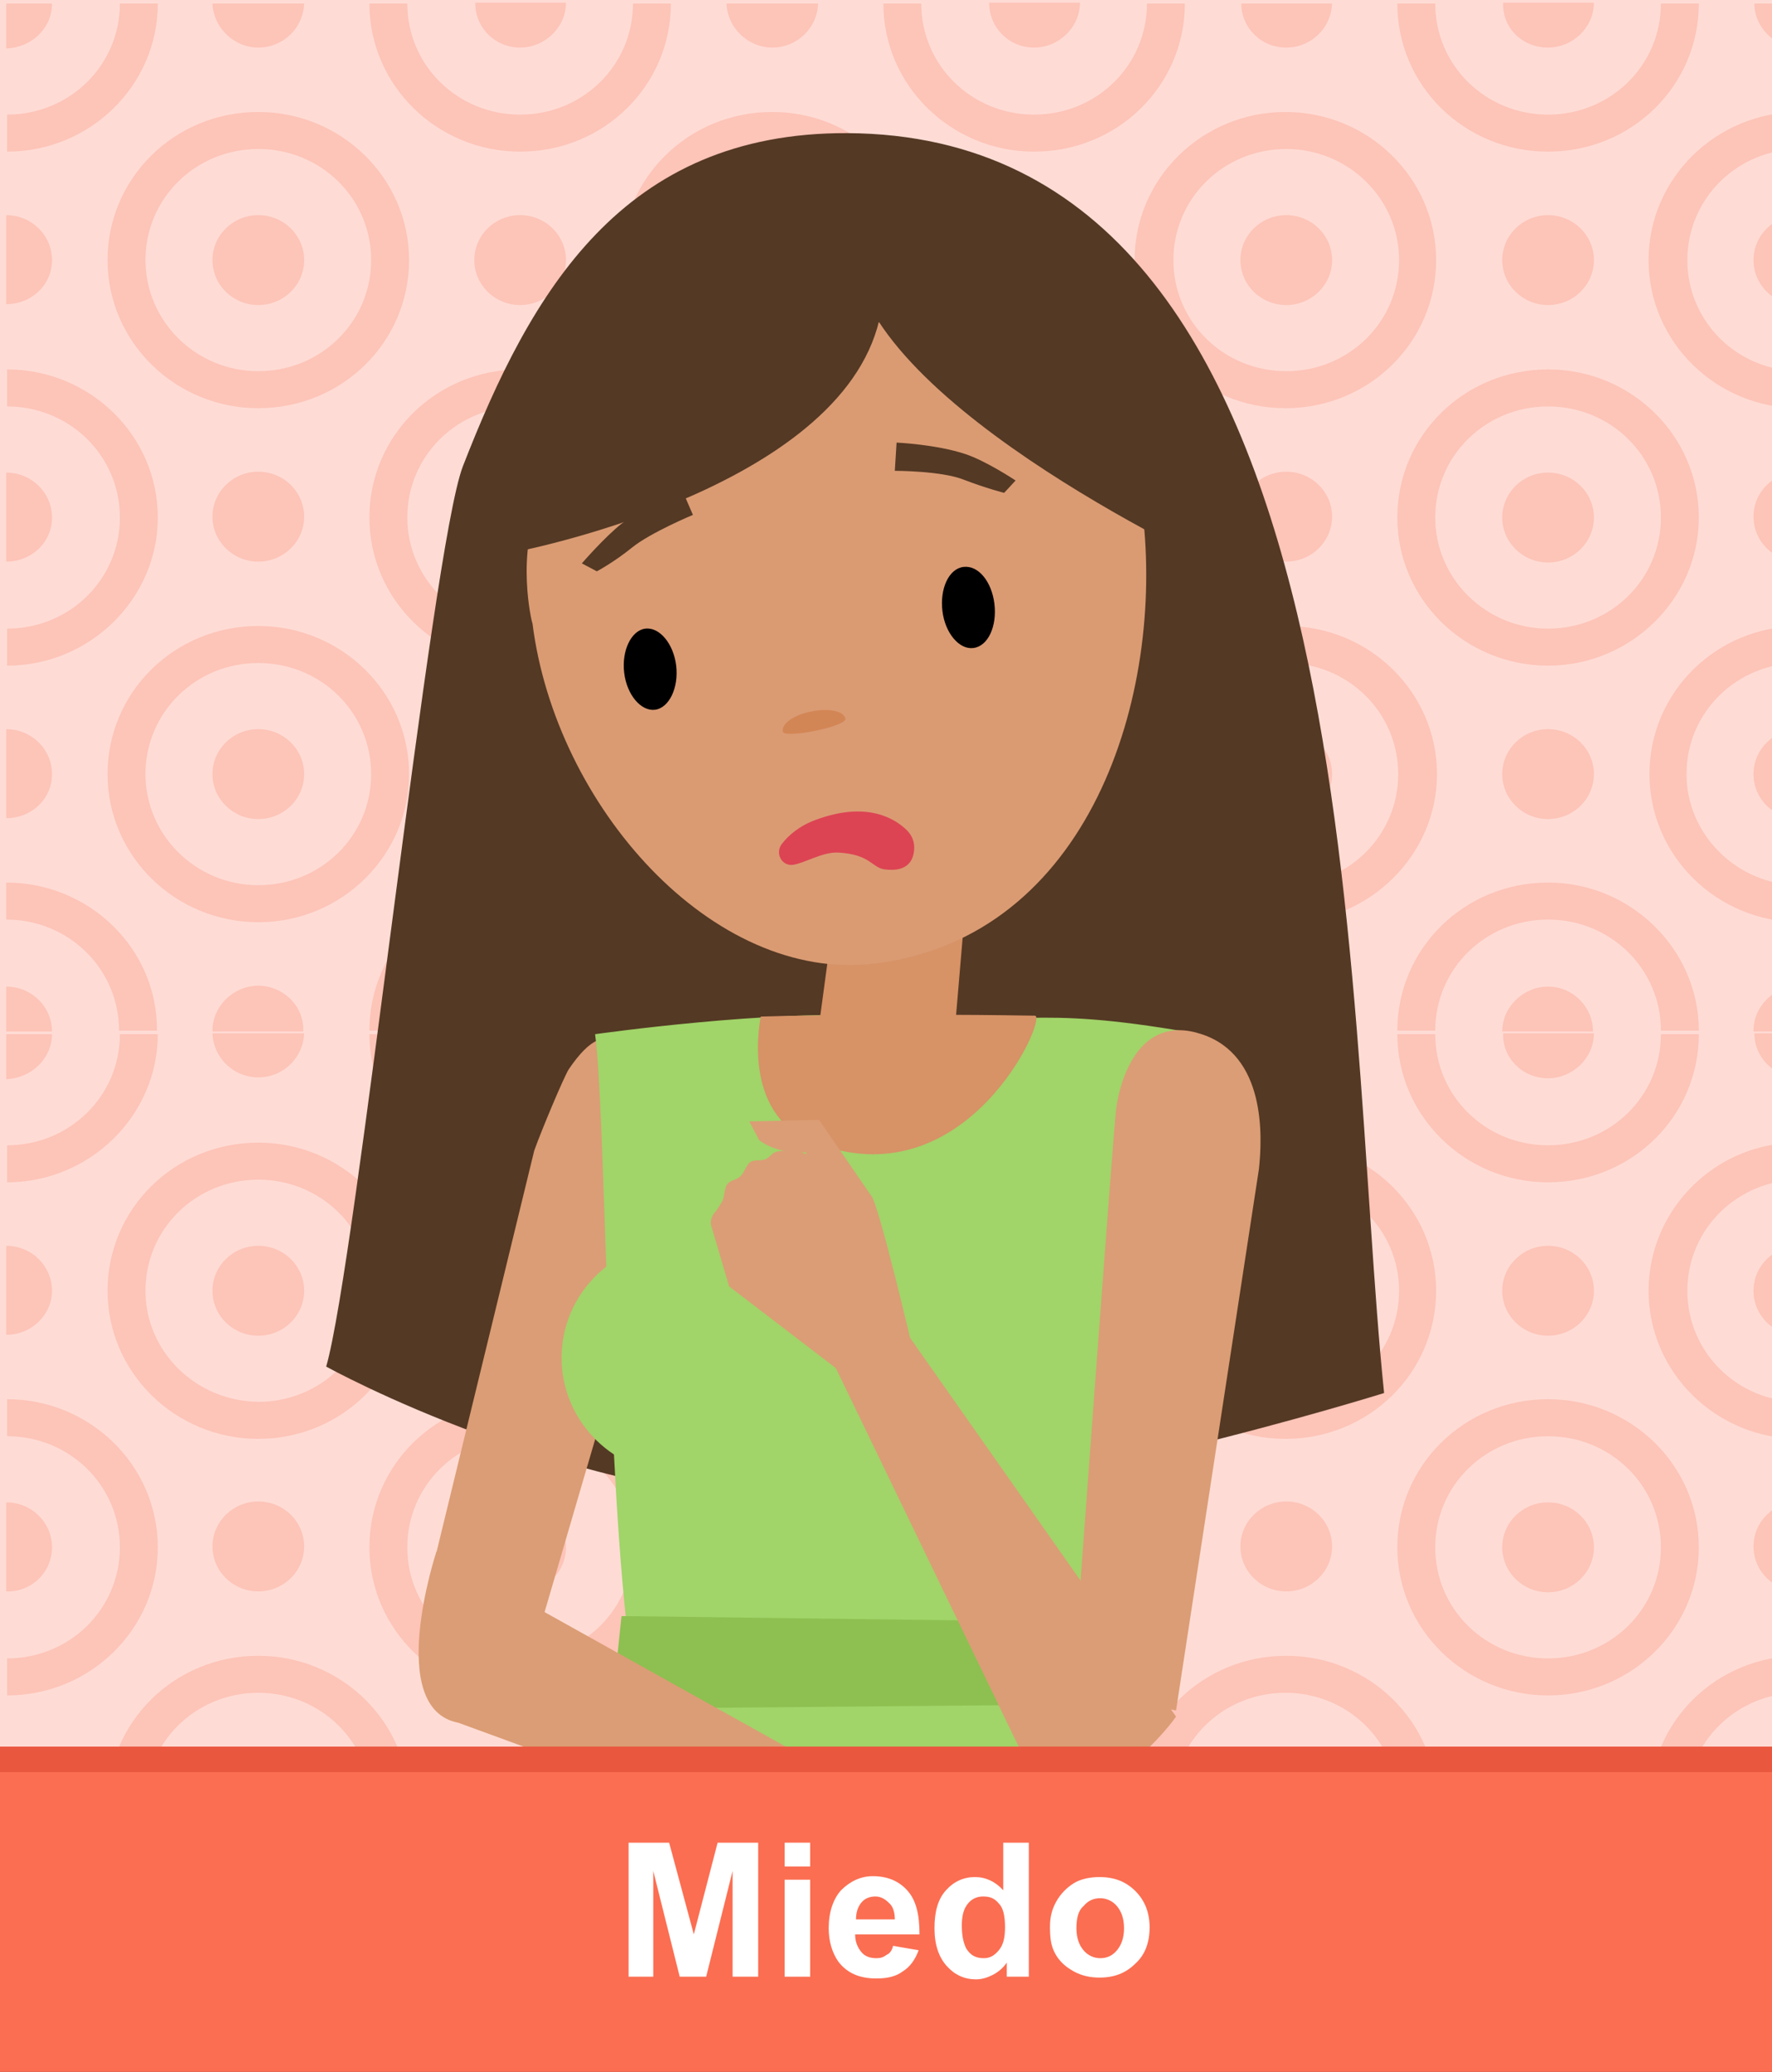 <svg version="1.1" id="actividad_x5F_text" xmlns="http://www.w3.org/2000/svg" xmlns:xlink="http://www.w3.org/1999/xlink" x="0px" y="0px" width="201px" height="235px" viewBox="0 0 201 235" xml:space="preserve"><rect x="0" y="0" width="201" height="235" fill="#333333" stroke="none"/><style type="text/css">.st0{fill:#FEDCD5;} .st1{fill:#FB6E52;} .st2{clip-path:url(#XMLID_62_);} .st3{fill:#FDC4B8;} .st4{fill:#543924;} .st5{fill:#DB9D75;} .st6{fill:#A1D469;} .st7{fill:#D79266;} .st8{fill:#DA9B73;} .st9{fill:#D38655;} .st10{fill:#8DC050;} .st11{fill:#DC4453;} .st12{fill:#FFFFFF;} .st13{fill:#EA573F;}</style><g id="XMLID_1490_"><path id="XMLID_2296_" class="st0" d="M0 0h201v201H0z"/><path id="XMLID_2295_" class="st1" d="M0 201h201v34.8H0z"/><g id="XMLID_1491_"><defs><path id="XMLID_8_" d="M0 0h201v201H0z"/></defs><clipPath id="XMLID_62_"><use xlink:href="#XMLID_8_" overflow="visible"/></clipPath><g id="XMLID_1492_" class="st2"><g id="XMLID_1493_"><g id="XMLID_1494_"><path id="XMLID_2294_" class="st3" d="M.7 100.1v4.2c7.1 0 12.8 5.6 12.8 12.6h4.3c.1-9.2-7.6-16.8-17.1-16.8z"/><path id="XMLID_2293_" class="st3" d="M.7 111.9v5.1h5.2c0-2.8-2.3-5.1-5.2-5.1z"/><path id="XMLID_2292_" class="st3" d="M5.9 87.8c0-2.8-2.3-5.1-5.2-5.1v10.1c2.9 0 5.2-2.2 5.2-5z"/><path id="XMLID_2291_" class="st3" d="M17.9 58.7c0-9.3-7.7-16.8-17.1-16.8v4.2c7.1 0 12.8 5.6 12.8 12.6S7.9 71.3.8 71.3v4.2c9.4 0 17.1-7.6 17.1-16.8z"/><path id="XMLID_2290_" class="st3" d="M5.9 58.7c0-2.8-2.3-5.1-5.2-5.1v10.1c2.9 0 5.2-2.2 5.2-5z"/><path id="XMLID_2289_" class="st3" d="M5.9 29.5c0-2.8-2.3-5.1-5.2-5.1v10.1c2.9 0 5.2-2.2 5.2-5z"/><path id="XMLID_2288_" class="st3" d="M17.9.4h-4.3C13.6 7.4 7.9 13 .8 13v4.2c9.4 0 17.1-7.5 17.1-16.8z"/><path id="XMLID_2287_" class="st3" d="M5.9.4H.7v5.1C3.6 5.4 5.9 3.2 5.9.4z"/><path id="XMLID_2286_" class="st3" d="M29.3 111.8c-2.8 0-5.2 2.3-5.2 5.1v.1h10.3v-.1c.1-2.8-2.3-5.1-5.1-5.1z"/><path id="XMLID_2285_" class="st3" d="M59 100.1c-9.5 0-17.1 7.5-17.1 16.8h4.3c0-7 5.7-12.6 12.8-12.6 7.1 0 12.8 5.6 12.8 12.6h4.3c0-9.2-7.6-16.8-17.1-16.8z"/><path id="XMLID_2284_" class="st3" d="M59 111.9c-2.8 0-5.2 2.3-5.2 5.1h10.3c.1-2.8-2.2-5.1-5.1-5.1z"/><path id="XMLID_2281_" class="st3" d="M46.4 87.8c0-9.3-7.7-16.8-17.1-16.8-9.5 0-17.1 7.5-17.1 16.8s7.7 16.8 17.1 16.8c9.5 0 17.1-7.6 17.1-16.8zm-29.9 0c0-7 5.7-12.6 12.8-12.6 7.1 0 12.8 5.6 12.8 12.6s-5.7 12.6-12.8 12.6c-7.1 0-12.8-5.7-12.8-12.6z"/><ellipse id="XMLID_2280_" class="st3" cx="29.3" cy="87.8" rx="5.2" ry="5.1"/><ellipse id="XMLID_2279_" class="st3" cx="59" cy="87.8" rx="5.2" ry="5.1"/><ellipse id="XMLID_2278_" class="st3" cx="29.3" cy="58.6" rx="5.2" ry="5.1"/><path id="XMLID_2275_" class="st3" d="M76.1 58.7c0-9.3-7.7-16.8-17.1-16.8-9.5 0-17.1 7.5-17.1 16.8S49.6 75.5 59 75.5c9.5 0 17.1-7.6 17.1-16.8zm-29.9 0c0-7 5.7-12.6 12.8-12.6 7.1 0 12.8 5.6 12.8 12.6S66.1 71.3 59 71.3c-7.1 0-12.8-5.7-12.8-12.6z"/><ellipse id="XMLID_2274_" class="st3" cx="59" cy="58.7" rx="5.2" ry="5.1"/><path id="XMLID_2271_" class="st3" d="M46.4 29.5c0-9.3-7.7-16.8-17.1-16.8-9.5 0-17.1 7.5-17.1 16.8s7.7 16.8 17.1 16.8c9.5 0 17.1-7.5 17.1-16.8zm-29.9 0c0-7 5.7-12.6 12.8-12.6 7.1 0 12.8 5.6 12.8 12.6s-5.7 12.6-12.8 12.6c-7.1 0-12.8-5.7-12.8-12.6z"/><ellipse id="XMLID_2270_" class="st3" cx="29.3" cy="29.5" rx="5.2" ry="5.1"/><ellipse id="XMLID_2269_" class="st3" cx="59" cy="29.5" rx="5.2" ry="5.1"/><path id="XMLID_2268_" class="st3" d="M29.3 5.4c2.8 0 5.1-2.2 5.2-5H24.1c.1 2.7 2.4 5 5.2 5z"/><path id="XMLID_2267_" class="st3" d="M59 17.2c9.5 0 17.1-7.5 17.1-16.8h-4.3c0 7-5.7 12.6-12.8 12.6C51.9 13 46.2 7.4 46.2.4h-4.3c0 9.3 7.7 16.8 17.1 16.8z"/><path id="XMLID_2266_" class="st3" d="M59 5.4c2.8 0 5.2-2.3 5.2-5.1H53.9c0 2.9 2.3 5.1 5.1 5.1z"/><path id="XMLID_2265_" class="st3" d="M87.6 111.8c-2.8 0-5.2 2.3-5.2 5.1v.1h10.3v-.1c0-2.8-2.3-5.1-5.1-5.1z"/><path id="XMLID_2264_" class="st3" d="M117.3 100.1c-9.5 0-17.1 7.5-17.1 16.8h4.3c0-7 5.7-12.6 12.8-12.6 7.1 0 12.8 5.6 12.8 12.6h4.3c0-9.2-7.6-16.8-17.1-16.8z"/><path id="XMLID_2263_" class="st3" d="M117.3 111.9c-2.8 0-5.2 2.3-5.2 5.1h10.3c.1-2.8-2.2-5.1-5.1-5.1z"/><path id="XMLID_2260_" class="st3" d="M104.7 87.8c0-9.3-7.7-16.8-17.1-16.8-9.5 0-17.1 7.5-17.1 16.8s7.7 16.8 17.1 16.8c9.4 0 17.1-7.6 17.1-16.8zm-30 0c0-7 5.7-12.6 12.8-12.6 7.1 0 12.8 5.6 12.8 12.6s-5.7 12.6-12.8 12.6c-7 0-12.8-5.7-12.8-12.6z"/><ellipse id="XMLID_2259_" class="st3" cx="87.6" cy="87.8" rx="5.2" ry="5.1"/><ellipse id="XMLID_2258_" class="st3" cx="117.3" cy="87.8" rx="5.2" ry="5.1"/><ellipse id="XMLID_2257_" class="st3" cx="87.6" cy="58.6" rx="5.2" ry="5.1"/><path id="XMLID_2254_" class="st3" d="M117.3 75.5c9.5 0 17.1-7.5 17.1-16.8s-7.7-16.8-17.1-16.8c-9.5 0-17.1 7.5-17.1 16.8 0 9.2 7.7 16.8 17.1 16.8zm-12.8-16.8c0-7 5.7-12.6 12.8-12.6 7.1 0 12.8 5.6 12.8 12.6s-5.7 12.6-12.8 12.6c-7.1 0-12.8-5.7-12.8-12.6z"/><ellipse id="XMLID_2253_" class="st3" cx="117.3" cy="58.7" rx="5.2" ry="5.1"/><path id="XMLID_2250_" class="st3" d="M70.5 29.5c0 9.3 7.7 16.8 17.1 16.8 9.5 0 17.1-7.5 17.1-16.8S97 12.7 87.6 12.7c-9.5 0-17.1 7.5-17.1 16.8zm29.9 0c0 7-5.7 12.6-12.8 12.6-7.1 0-12.8-5.6-12.8-12.6s5.7-12.6 12.8-12.6c7.1 0 12.8 5.6 12.8 12.6z"/><ellipse id="XMLID_2249_" class="st3" cx="87.6" cy="29.5" rx="5.2" ry="5.1"/><ellipse id="XMLID_2248_" class="st3" cx="117.3" cy="29.5" rx="5.2" ry="5.1"/><path id="XMLID_2247_" class="st3" d="M87.6 5.4c2.8 0 5.1-2.2 5.2-5H82.4c.1 2.7 2.4 5 5.2 5z"/><path id="XMLID_2246_" class="st3" d="M117.3 17.2c9.5 0 17.1-7.5 17.1-16.8h-4.3c0 7-5.7 12.6-12.8 12.6-7.1 0-12.8-5.6-12.8-12.6h-4.3c0 9.3 7.7 16.8 17.1 16.8z"/><path id="XMLID_2245_" class="st3" d="M117.3 5.4c2.8 0 5.2-2.3 5.2-5.1h-10.3c0 2.9 2.3 5.1 5.1 5.1z"/><path id="XMLID_2244_" class="st3" d="M145.9 111.8c-2.8 0-5.2 2.3-5.2 5.1v.1H151v-.1c0-2.8-2.3-5.1-5.1-5.1z"/><path id="XMLID_2243_" class="st3" d="M175.6 100.1c-9.5 0-17.1 7.5-17.1 16.8h4.3c0-7 5.7-12.6 12.8-12.6 7.1 0 12.8 5.6 12.8 12.6h4.3c0-9.2-7.7-16.8-17.1-16.8z"/><path id="XMLID_2242_" class="st3" d="M175.6 111.9c-2.8 0-5.2 2.3-5.2 5.1h10.3c0-2.8-2.3-5.1-5.1-5.1z"/><path id="XMLID_2239_" class="st3" d="M163 87.8c0-9.3-7.7-16.8-17.1-16.8-9.5 0-17.1 7.5-17.1 16.8s7.7 16.8 17.1 16.8c9.4 0 17.1-7.6 17.1-16.8zm-30 0c0-7 5.7-12.6 12.8-12.6 7.1 0 12.8 5.6 12.8 12.6s-5.7 12.6-12.8 12.6c-7 0-12.8-5.7-12.8-12.6z"/><ellipse id="XMLID_2238_" class="st3" cx="145.9" cy="87.8" rx="5.2" ry="5.1"/><ellipse id="XMLID_2237_" class="st3" cx="175.6" cy="87.8" rx="5.2" ry="5.1"/><ellipse id="XMLID_2236_" class="st3" cx="145.9" cy="58.6" rx="5.2" ry="5.1"/><path id="XMLID_2233_" class="st3" d="M192.7 58.7c0-9.3-7.7-16.8-17.1-16.8-9.5 0-17.1 7.5-17.1 16.8s7.7 16.8 17.1 16.8c9.4 0 17.1-7.6 17.1-16.8zm-29.9 0c0-7 5.7-12.6 12.8-12.6 7.1 0 12.8 5.6 12.8 12.6s-5.7 12.6-12.8 12.6c-7.1 0-12.8-5.7-12.8-12.6z"/><ellipse id="XMLID_2232_" class="st3" cx="175.6" cy="58.7" rx="5.2" ry="5.1"/><path id="XMLID_2212_" class="st3" d="M128.7 29.5c0 9.3 7.7 16.8 17.1 16.8 9.5 0 17.1-7.5 17.1-16.8s-7.7-16.8-17.1-16.8c-9.4 0-17.1 7.5-17.1 16.8zm30 0c0 7-5.7 12.6-12.8 12.6-7.1 0-12.8-5.6-12.8-12.6s5.7-12.6 12.8-12.6c7 0 12.8 5.6 12.8 12.6z"/><ellipse id="XMLID_2211_" class="st3" cx="145.9" cy="29.5" rx="5.2" ry="5.1"/><ellipse id="XMLID_2210_" class="st3" cx="175.6" cy="29.5" rx="5.2" ry="5.1"/><path id="XMLID_2209_" class="st3" d="M145.9 5.4c2.8 0 5.1-2.2 5.2-5h-10.3c0 2.7 2.2 5 5.1 5z"/><path id="XMLID_2208_" class="st3" d="M175.6 17.2c9.5 0 17.1-7.5 17.1-16.8h-4.3c0 7-5.7 12.6-12.8 12.6-7.1 0-12.8-5.6-12.8-12.6h-4.3c0 9.3 7.6 16.8 17.1 16.8z"/><path id="XMLID_2207_" class="st3" d="M175.6 5.4c2.8 0 5.2-2.3 5.2-5.1h-10.3c-.1 2.9 2.2 5.1 5.1 5.1z"/><path id="XMLID_2206_" class="st3" d="M204.1 111.8c-2.8 0-5.2 2.3-5.2 5.1v.1h10.3v-.1c.1-2.8-2.2-5.1-5.1-5.1z"/><path id="XMLID_2203_" class="st3" d="M221.3 87.8c0-9.3-7.7-16.8-17.1-16.8-9.5 0-17.1 7.5-17.1 16.8s7.7 16.8 17.1 16.8c9.4 0 17.1-7.6 17.1-16.8zm-30 0c0-7 5.7-12.6 12.8-12.6 7.1 0 12.8 5.6 12.8 12.6s-5.7 12.6-12.8 12.6c-7 0-12.8-5.7-12.8-12.6z"/><ellipse id="XMLID_2202_" class="st3" cx="204.1" cy="87.8" rx="5.2" ry="5.1"/><ellipse id="XMLID_2201_" class="st3" cx="204.1" cy="58.6" rx="5.2" ry="5.1"/><path id="XMLID_2198_" class="st3" d="M187 29.5c0 9.3 7.7 16.8 17.1 16.8 9.5 0 17.1-7.5 17.1-16.8s-7.7-16.8-17.1-16.8c-9.4 0-17.1 7.5-17.1 16.8zm30 0c0 7-5.7 12.6-12.8 12.6-7.1 0-12.8-5.6-12.8-12.6s5.7-12.6 12.8-12.6c7 0 12.8 5.6 12.8 12.6z"/><ellipse id="XMLID_2194_" class="st3" cx="204.1" cy="29.5" rx="5.2" ry="5.1"/><path id="XMLID_2193_" class="st3" d="M204.1 5.4c2.8 0 5.1-2.2 5.2-5H199c0 2.7 2.3 5 5.1 5z"/></g><g id="XMLID_1495_"><path id="XMLID_2190_" class="st3" d="M5.9 204.6c0-2.8-2.3-5.1-5.2-5.1v10.1a5 5 0 0 0 5.2-5z"/><path id="XMLID_2189_" class="st3" d="M17.9 175.5c0-9.3-7.7-16.8-17.1-16.8v4.2c7.1 0 12.8 5.6 12.8 12.6S7.9 188.1.8 188.1v4.2c9.4 0 17.1-7.5 17.1-16.8z"/><path id="XMLID_2188_" class="st3" d="M5.9 175.5c0-2.8-2.3-5.1-5.2-5.1v10.1a5 5 0 0 0 5.2-5z"/><path id="XMLID_2187_" class="st3" d="M5.9 146.4c0-2.8-2.3-5.1-5.2-5.1v10.1c2.9 0 5.2-2.3 5.2-5z"/><path id="XMLID_2186_" class="st3" d="M17.9 117.3h-4.3c0 7-5.7 12.6-12.8 12.6v4.2c9.4 0 17.1-7.6 17.1-16.8z"/><path id="XMLID_2185_" class="st3" d="M5.9 117.3H.7v5.1c2.9-.1 5.2-2.4 5.2-5.1z"/><path id="XMLID_2182_" class="st3" d="M46.4 204.6c0-9.3-7.7-16.8-17.1-16.8-9.5 0-17.1 7.5-17.1 16.8s7.7 16.8 17.1 16.8c9.5 0 17.1-7.5 17.1-16.8zm-29.9 0c0-7 5.7-12.6 12.8-12.6 7.1 0 12.8 5.6 12.8 12.6s-5.7 12.6-12.8 12.6c-7.1 0-12.8-5.6-12.8-12.6z"/><ellipse id="XMLID_2181_" class="st3" cx="29.3" cy="204.6" rx="5.2" ry="5.1"/><ellipse id="XMLID_2180_" class="st3" cx="59" cy="204.6" rx="5.2" ry="5.1"/><ellipse id="XMLID_2179_" class="st3" cx="29.3" cy="175.4" rx="5.2" ry="5.1"/><path id="XMLID_2176_" class="st3" d="M76.1 175.5c0-9.3-7.7-16.8-17.1-16.8-9.5 0-17.1 7.5-17.1 16.8s7.7 16.8 17.1 16.8c9.5 0 17.1-7.5 17.1-16.8zm-29.9 0c0-7 5.7-12.6 12.8-12.6 7.1 0 12.8 5.6 12.8 12.6s-5.7 12.6-12.8 12.6c-7.1 0-12.8-5.6-12.8-12.6z"/><ellipse id="XMLID_2175_" class="st3" cx="59" cy="175.5" rx="5.2" ry="5.1"/><path id="XMLID_2172_" class="st3" d="M46.4 146.4c0-9.3-7.7-16.8-17.1-16.8-9.5 0-17.1 7.5-17.1 16.8s7.7 16.8 17.1 16.8c9.5 0 17.1-7.6 17.1-16.8zm-29.9 0c0-7 5.7-12.6 12.8-12.6 7.1 0 12.8 5.6 12.8 12.6S36.4 159 29.3 159c-7.1-.1-12.8-5.7-12.8-12.6z"/><ellipse id="XMLID_2171_" class="st3" cx="29.3" cy="146.4" rx="5.2" ry="5.1"/><ellipse id="XMLID_2170_" class="st3" cx="59" cy="146.4" rx="5.2" ry="5.1"/><path id="XMLID_2169_" class="st3" d="M29.3 122.2c2.8 0 5.1-2.2 5.2-5H24.1c.1 2.8 2.4 5 5.2 5z"/><path id="XMLID_2168_" class="st3" d="M59 134.1c9.5 0 17.1-7.5 17.1-16.8h-4.3c0 7-5.7 12.6-12.8 12.6-7.1 0-12.8-5.6-12.8-12.6h-4.3c0 9.2 7.7 16.8 17.1 16.8z"/><path id="XMLID_2167_" class="st3" d="M59 122.3c2.8 0 5.2-2.3 5.2-5.1H53.9c0 2.8 2.3 5.1 5.1 5.1z"/><path id="XMLID_2164_" class="st3" d="M104.7 204.6c0-9.3-7.7-16.8-17.1-16.8-9.5 0-17.1 7.5-17.1 16.8s7.7 16.8 17.1 16.8c9.4 0 17.1-7.5 17.1-16.8zm-30 0c0-7 5.7-12.6 12.8-12.6 7.1 0 12.8 5.6 12.8 12.6s-5.7 12.6-12.8 12.6c-7 0-12.8-5.6-12.8-12.6z"/><ellipse id="XMLID_2163_" class="st3" cx="87.6" cy="204.6" rx="5.2" ry="5.1"/><ellipse id="XMLID_2162_" class="st3" cx="117.3" cy="204.6" rx="5.2" ry="5.1"/><ellipse id="XMLID_2161_" class="st3" cx="87.6" cy="175.4" rx="5.2" ry="5.1"/><path id="XMLID_2158_" class="st3" d="M117.3 192.3c9.5 0 17.1-7.5 17.1-16.8s-7.7-16.8-17.1-16.8c-9.5 0-17.1 7.5-17.1 16.8s7.7 16.8 17.1 16.8zm-12.8-16.8c0-7 5.7-12.6 12.8-12.6 7.1 0 12.8 5.6 12.8 12.6s-5.7 12.6-12.8 12.6c-7.1 0-12.8-5.6-12.8-12.6z"/><ellipse id="XMLID_2157_" class="st3" cx="117.3" cy="175.5" rx="5.2" ry="5.1"/><path id="XMLID_2154_" class="st3" d="M70.5 146.4c0 9.3 7.7 16.8 17.1 16.8 9.5 0 17.1-7.5 17.1-16.8s-7.7-16.8-17.1-16.8c-9.5-.1-17.1 7.5-17.1 16.8zm29.9 0c0 7-5.7 12.6-12.8 12.6-7.1 0-12.8-5.6-12.8-12.6s5.7-12.6 12.8-12.6c7.1 0 12.8 5.6 12.8 12.6z"/><ellipse id="XMLID_2153_" class="st3" cx="87.6" cy="146.4" rx="5.2" ry="5.1"/><ellipse id="XMLID_2152_" class="st3" cx="117.3" cy="146.4" rx="5.2" ry="5.1"/><path id="XMLID_2151_" class="st3" d="M87.6 122.2c2.8 0 5.1-2.2 5.2-5H82.4c.1 2.8 2.4 5 5.2 5z"/><path id="XMLID_2150_" class="st3" d="M117.3 134.1c9.5 0 17.1-7.5 17.1-16.8h-4.3c0 7-5.7 12.6-12.8 12.6-7.1 0-12.8-5.6-12.8-12.6h-4.3c0 9.2 7.7 16.8 17.1 16.8z"/><path id="XMLID_2149_" class="st3" d="M117.3 122.3c2.8 0 5.2-2.3 5.2-5.1h-10.3c0 2.8 2.3 5.1 5.1 5.1z"/><path id="XMLID_2146_" class="st3" d="M163 204.6c0-9.3-7.7-16.8-17.1-16.8-9.5 0-17.1 7.5-17.1 16.8s7.7 16.8 17.1 16.8c9.4 0 17.1-7.5 17.1-16.8zm-30 0c0-7 5.7-12.6 12.8-12.6 7.1 0 12.8 5.6 12.8 12.6s-5.7 12.6-12.8 12.6c-7 0-12.8-5.6-12.8-12.6z"/><ellipse id="XMLID_2145_" class="st3" cx="145.9" cy="204.6" rx="5.2" ry="5.1"/><ellipse id="XMLID_2144_" class="st3" cx="175.6" cy="204.6" rx="5.2" ry="5.1"/><ellipse id="XMLID_2143_" class="st3" cx="145.9" cy="175.4" rx="5.2" ry="5.1"/><path id="XMLID_2140_" class="st3" d="M192.7 175.5c0-9.3-7.7-16.8-17.1-16.8-9.5 0-17.1 7.5-17.1 16.8s7.7 16.8 17.1 16.8c9.4 0 17.1-7.5 17.1-16.8zm-29.9 0c0-7 5.7-12.6 12.8-12.6 7.1 0 12.8 5.6 12.8 12.6s-5.7 12.6-12.8 12.6c-7.1 0-12.8-5.6-12.8-12.6z"/><ellipse id="XMLID_2139_" class="st3" cx="175.6" cy="175.5" rx="5.2" ry="5.1"/><path id="XMLID_2136_" class="st3" d="M128.7 146.4c0 9.3 7.7 16.8 17.1 16.8 9.5 0 17.1-7.5 17.1-16.8s-7.7-16.8-17.1-16.8c-9.4-.1-17.1 7.5-17.1 16.8zm30 0c0 7-5.7 12.6-12.8 12.6-7.1 0-12.8-5.6-12.8-12.6s5.7-12.6 12.8-12.6c7 0 12.8 5.6 12.8 12.6z"/><ellipse id="XMLID_2135_" class="st3" cx="145.9" cy="146.4" rx="5.2" ry="5.1"/><ellipse id="XMLID_2134_" class="st3" cx="175.6" cy="146.4" rx="5.2" ry="5.1"/><path id="XMLID_2133_" class="st3" d="M145.9 122.2c2.8 0 5.1-2.2 5.2-5h-10.3c0 2.8 2.2 5 5.1 5z"/><path id="XMLID_2126_" class="st3" d="M175.6 134.1c9.5 0 17.1-7.5 17.1-16.8h-4.3c0 7-5.7 12.6-12.8 12.6-7.1 0-12.8-5.6-12.8-12.6h-4.3c0 9.2 7.6 16.8 17.1 16.8z"/><path id="XMLID_2125_" class="st3" d="M175.6 122.3c2.8 0 5.2-2.3 5.2-5.1h-10.3c-.1 2.8 2.2 5.1 5.1 5.1z"/><path id="XMLID_2122_" class="st3" d="M221.3 204.6c0-9.3-7.7-16.8-17.1-16.8-9.5 0-17.1 7.5-17.1 16.8s7.7 16.8 17.1 16.8c9.4 0 17.1-7.5 17.1-16.8zm-30 0c0-7 5.7-12.6 12.8-12.6 7.1 0 12.8 5.6 12.8 12.6s-5.7 12.6-12.8 12.6c-7 0-12.8-5.6-12.8-12.6z"/><ellipse id="XMLID_2121_" class="st3" cx="204.1" cy="204.6" rx="5.2" ry="5.1"/><ellipse id="XMLID_2119_" class="st3" cx="204.1" cy="175.4" rx="5.2" ry="5.1"/><path id="XMLID_2116_" class="st3" d="M187 146.4c0 9.3 7.7 16.8 17.1 16.8 9.5 0 17.1-7.5 17.1-16.8s-7.7-16.8-17.1-16.8c-9.4-.1-17.1 7.5-17.1 16.8zm30 0c0 7-5.7 12.6-12.8 12.6-7.1 0-12.8-5.6-12.8-12.6s5.7-12.6 12.8-12.6c7 0 12.8 5.6 12.8 12.6z"/><ellipse id="XMLID_2115_" class="st3" cx="204.1" cy="146.4" rx="5.2" ry="5.1"/><path id="XMLID_2109_" class="st3" d="M204.1 122.2c2.8 0 5.1-2.2 5.2-5H199c0 2.8 2.3 5 5.1 5z"/></g></g><path id="XMLID_1496_" class="st4" d="M52.5 52.9C60.2 33.1 70.6 15 96.1 15.1c59.6.3 56.2 97.4 60.9 142.9 0 0-40 12.5-63.2 12.5C64.9 170.5 37 155 37 155c3.4-11.8 11.9-92.7 15.5-102.1z"/><path id="XMLID_2084_" class="st5" d="M60.6 130.5l-11.1 45.6c-.5 2.1 9.8 15.2 9.8 15.2l13.9-47.5s1.3-37.3-8.7-22.5c-.6 1-3 6.7-3.9 9.2z"/><path id="XMLID_1286_" class="st6" d="M67.5 117.3s20.4-2.9 32.3-2c16.5 1.2 16.7-1.4 35.2 1.8 2.4.4-10.8 51.9-10.8 77.6 0 1.8 12.4 25 12.4 25s-73.6-5.9-73.9-8.5c-.6-5.8 9.4-19.5 8.8-23.6-2.7-19.2-2.8-61.7-4-70.3z"/><path id="XMLID_1282_" class="st7" d="M92.6 118.5l5.5-40.7 13.5.2-3.3 38.9-9.6 12.4z"/><path id="XMLID_1281_" class="st8" d="M113.1 33.8c-.6.4-1.2.7-1.9.8-20.5 4.5-39.5 1.2-49.9 22.4-2.8 5.7-1 13.6-.9 13.7 2.6 20.7 20.4 40.8 38.8 38.6 24.4-3 32.9-30.4 30.4-51.2-1.5-11.9-7.6-20-16.5-24.3z"/><path id="XMLID_1280_" class="st4" d="M61 42.3c-.6.8-3 20.4-3 20.4S94 56 99.5 37.2C105 18.3 70 30.7 61 42.3z"/><path id="XMLID_1277_" class="st4" d="M132.3 37.1c.6.8 6.9 27.7 6.9 27.7S98.5 46.3 96.8 29.1c-1.8-17.2 27.2-2.7 35.5 8z"/><path id="XMLID_1276_" d="M112.8 68.5c.3 2.5-.7 4.8-2.4 5-1.6.2-3.2-1.7-3.5-4.2-.3-2.5.7-4.8 2.4-5 1.7-.2 3.2 1.7 3.5 4.2z"/><path id="XMLID_1275_" d="M76.7 75.5c.3 2.5-.8 4.8-2.4 5-1.6.2-3.2-1.7-3.5-4.2-.3-2.5.8-4.8 2.4-5 1.6-.2 3.2 1.7 3.5 4.2z"/><path id="XMLID_420_" class="st7" d="M86.3 115.3s-2.4 10.9 5.8 14.2c17.5 7 26.8-14.2 25.3-14.3-18.1-.3-31.1.1-31.1.1z"/><ellipse id="XMLID_1497_" class="st6" cx="77.1" cy="154" rx="13.4" ry="13.2"/><path id="XMLID_418_" class="st4" d="M101.7 50.2s4.5.2 7.8 1.3c2.4.8 5.7 3 5.7 3l-1.3 1.4s-2-.5-4.6-1.5c-2.5-1-7.8-1-7.8-1l.2-3.2z"/><path id="XMLID_417_" class="st4" d="M77.3 55.4s-4 1.9-6.8 4c-2 1.6-4.5 4.5-4.5 4.5l1.7.9s1.9-1 4-2.7c2.1-1.7 6.9-3.7 6.9-3.7l-1.3-3z"/><path id="XMLID_416_" class="st9" d="M88.8 83c-.2-.9 1.2-1.9 3.2-2.3 1.9-.4 3.7-.1 3.9.8.2.9-6.9 2.3-7.1 1.5z"/><path id="XMLID_1498_" class="st10" d="M69.4 193.8l1.1-10.5 54.8.7-.4 9.3z"/><path id="XMLID_101_" class="st5" d="M142.8 132.6l-9.4 61.4-2.6-.5-8.4-11.9s3.8-52.1 4.2-55.8c.4-3.1 2.5-10.9 9.7-8.5 7.3 2.4 6.9 11.6 6.5 15.3z"/><path id="XMLID_100_" class="st11" d="M103.7 96.1c0-.7-.3-1.4-.8-1.9-1.3-1.3-4.5-3.4-10.4-1.2-1.9.7-3.1 1.8-3.8 2.7-.8 1-.1 2.5 1.2 2.4 1.4-.2 3.4-1.5 5.2-1.4 3.6.2 3.8 1.7 5.2 1.9 2.9.4 3.4-1.3 3.4-2.5z"/><path id="XMLID_99_" class="st5" d="M116.9 200.9l-22.8-47.2 8.4-3 30.9 44s-8.4 12.1-16.5 6.2z"/><path id="XMLID_98_" class="st5" d="M98.8 135.6c.8.6 4.8 17.7 4.8 17.7l-5.1 4.7-15.8-12.1-2-6.8c-.2-.5 0-1 .3-1.5.3-.3.6-.8.9-1.3.3-.5.2-1.4.6-2 .4-.5 1-.4 1.5-.9.4-.4.7-1.3 1.1-1.6.5-.3 1.1-.1 1.7-.3.5-.2.8-.8 1.4-.9.5-.1 1-.1 1.6-.1 2.2 0 6.1 3.1 9 5.1z"/><path id="XMLID_1499_" class="st5" d="M98.8 135.6l-5.9-8.6-7.9.2 1.1 2.1s1.8 1.6 5.3 1.4l1 2.9 6.4 2z"/><path id="XMLID_27_" class="st5" d="M52 195.4l42.9 15.7 2.1-8.6L49.5 176s-5.9 17.8 2.5 19.4z"/><path id="XMLID_26_" class="st5" d="M112.4 204.5c-.7-.8-18.1-2.9-18.1-2.9l-4.1 5.6 13.7 14.5 6.9 1.3c.5.1 1-.1 1.4-.5.3-.3.7-.7 1.2-1 .5-.3 1.4-.4 1.9-.8s.3-1 .8-1.6c.3-.4 1.3-.8 1.5-1.3.3-.5 0-1.1.2-1.7.1-.5.7-.9.8-1.5 0-.5 0-1-.1-1.6-.3-2.3-3.8-5.8-6.1-8.5z"/><path id="XMLID_25_" class="st5" d="M112.4 204.5l9.1 4.9.6 7.8-2.2-.9s-1.8-1.6-2-5.1l-3-.7-2.5-6z"/></g></g><g id="XMLID_1500_"><path id="XMLID_33_" class="st12" d="M71.3 224.2V209h4.6l2.8 10.4 2.7-10.4H86v15.2h-2.9v-12l-3 12h-3l-3-12v12h-2.8z"/><path id="XMLID_35_" class="st12" d="M89 211.7V209h2.9v2.7H89zm0 12.5v-11h2.9v11H89z"/><path id="XMLID_38_" class="st12" d="M101.3 220.7l2.9.5c-.4 1.1-1 1.9-1.8 2.4-.8.6-1.8.8-3 .8-1.9 0-3.3-.6-4.3-1.9-.7-1-1.1-2.3-1.1-3.8 0-1.8.5-3.3 1.4-4.3 1-1 2.2-1.6 3.6-1.6 1.6 0 2.9.5 3.9 1.6s1.4 2.7 1.4 5H97c0 .9.3 1.5.7 2s1 .7 1.7.7c.5 0 .8-.1 1.2-.4.3-.1.6-.5.7-1zm.2-3c0-.8-.2-1.5-.7-1.9-.4-.4-.9-.7-1.5-.7s-1.2.2-1.6.7c-.4.5-.6 1.1-.6 1.9h4.4z"/><path id="XMLID_41_" class="st12" d="M116.9 224.2h-2.7v-1.6c-.4.6-1 1.1-1.6 1.4-.6.3-1.2.5-1.9.5-1.3 0-2.4-.5-3.3-1.5-.9-1-1.4-2.4-1.4-4.3s.4-3.3 1.3-4.3 2-1.5 3.3-1.5c1.2 0 2.3.5 3.2 1.5V209h2.9v15.2zm-7.8-5.8c0 1.2.2 2 .5 2.6.5.8 1.1 1.1 2 1.1.7 0 1.2-.3 1.7-.9.5-.6.7-1.4.7-2.6 0-1.3-.2-2.2-.7-2.7-.5-.6-1-.8-1.8-.8-.7 0-1.3.3-1.7.8-.5.6-.7 1.4-.7 2.5z"/><path id="XMLID_44_" class="st12" d="M119.1 218.5c0-1 .2-1.9.7-2.8s1.2-1.6 2-2.1 1.9-.7 2.9-.7c1.7 0 3 .5 4.1 1.6 1.1 1.1 1.6 2.5 1.6 4.1 0 1.7-.5 3.1-1.6 4.1-1.1 1.1-2.4 1.6-4.1 1.6-1 0-2-.2-2.9-.7-.9-.5-1.6-1.1-2.1-2s-.6-1.8-.6-3.1zm3 .2c0 1.1.3 1.9.8 2.5s1.2.9 1.9.9c.8 0 1.4-.3 1.9-.9s.8-1.4.8-2.5-.3-1.9-.8-2.5c-.5-.6-1.2-.9-1.9-.9-.8 0-1.4.3-1.9.9-.6.5-.8 1.4-.8 2.5z"/></g><path id="XMLID_5_" class="st13" d="M0 198.1h201v2.9H0z"/></g></svg>